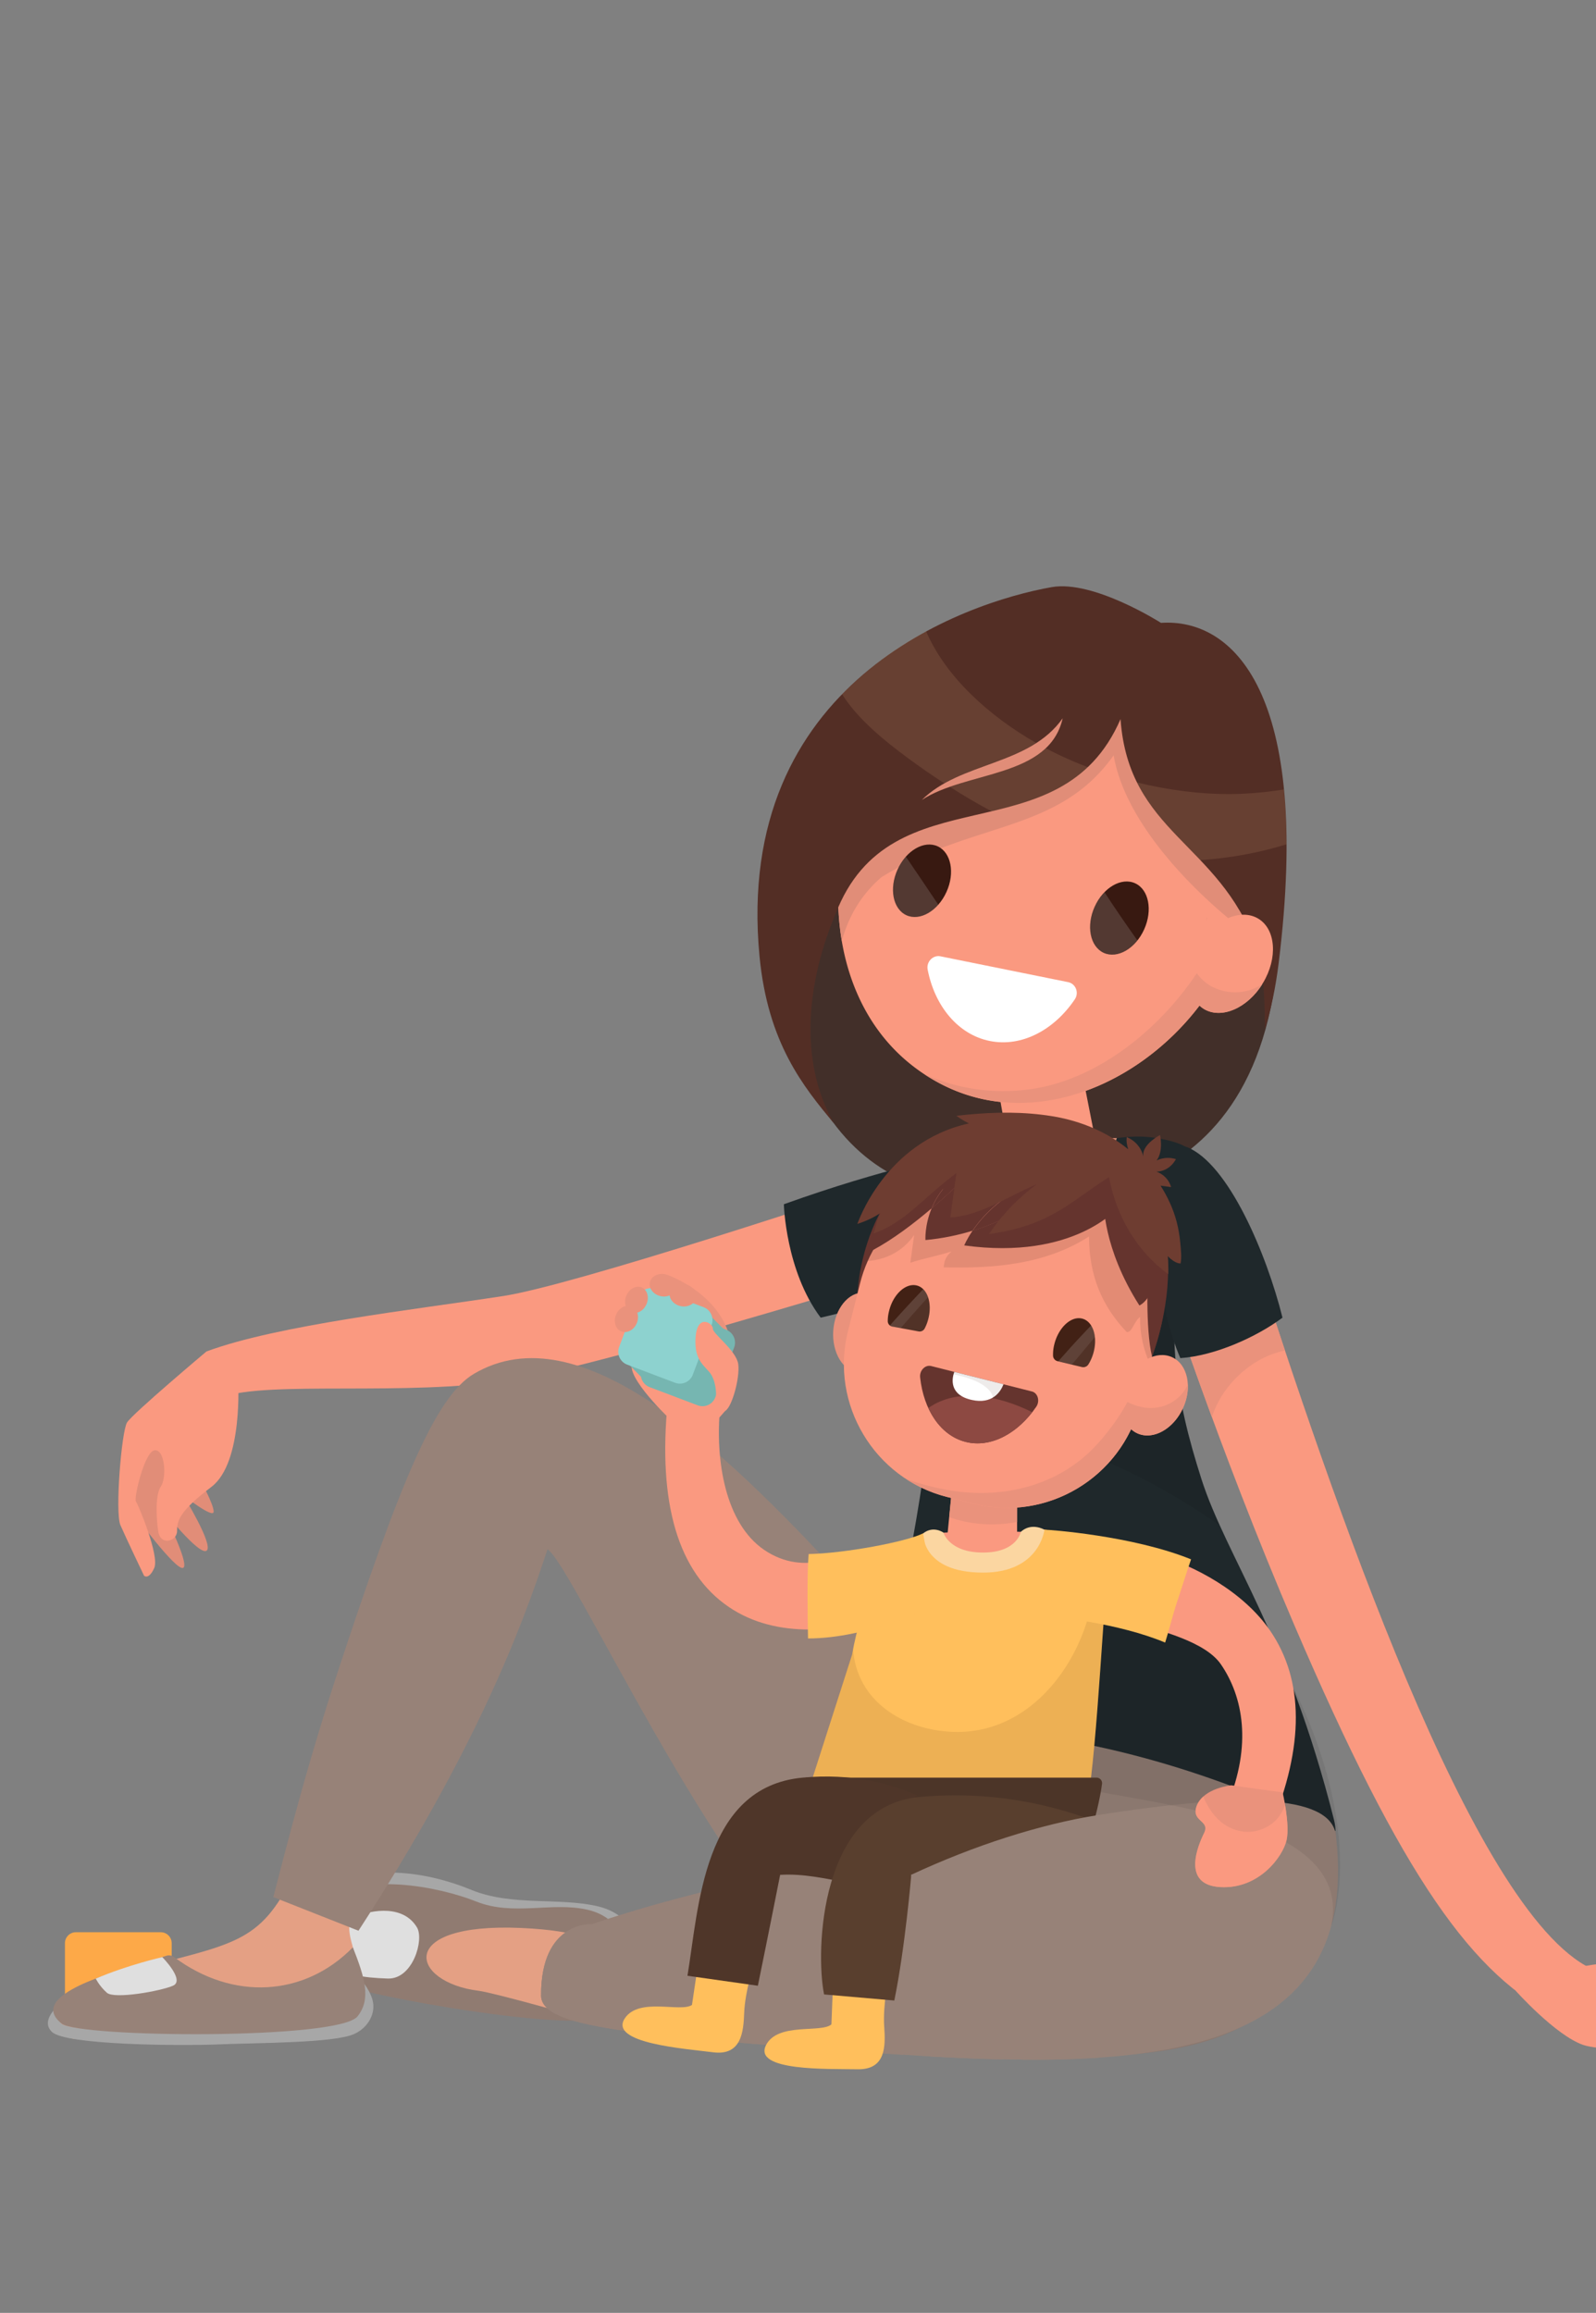<svg xmlns="http://www.w3.org/2000/svg" xmlns:xlink="http://www.w3.org/1999/xlink" viewBox="0 0 202 292.64"><rect x="0" y="0" width="202" height="292.64" fill="#808080" stroke="none"/><style>.st32{fill:#fff}.st141{fill:#fa9980}.st143{fill:#1f282b}.st212{opacity:.07}.st215{fill:#e4a084}.st236{fill:#381911}.st237{opacity:.14;fill:#fff}.st281{opacity:.08}.st290{fill:#e18d78}.st291{fill:#ea927c}.st292{fill:#a7a7a7}.st294{fill:#dfdfdf}.st295{fill:#978278}.st298{opacity:.12;fill:#ffc791}.st299{fill:#ffbf5c}.st300{fill:#65342e}.st305{fill:#422115}.st312{fill:#76b6b1}</style><g id="Layer_1"><path fill="none" d="M0 0h202v292.64H0z"/><defs><path id="SVGID_49_" d="M.82 56.26h201.21v232.11H.82z"/></defs><clipPath id="SVGID_1_"><use xlink:href="#SVGID_49_" overflow="visible"/></clipPath><g clip-path="url(#SVGID_1_)"><path id="XMLID_2719_" d="M20.35 257.99H9.6c-.76 0-1.38-.62-1.38-1.38v-10.75c0-.76.62-1.38 1.38-1.38h10.75c.76 0 1.38.62 1.38 1.38v10.75c0 .76-.62 1.38-1.38 1.38z" fill="#fda948"/><path id="XMLID_2718_" d="M143.54 79.86s-3.87-5.32-9.06-4.06c-7.51 1.82-39.58 12.24-35.97 45.71 3.8 35.26 29.54 29.47 29.54 29.47s29.53 5.27 33.5-27.85c3.97-33.13-11.69-45.1-18.01-43.27z" fill="#422f29"/><path id="XMLID_2717_" class="st290" d="M25.14 186.86s1.96 3.51 1.9 4.43c-.06.89-3.86-2.11-3.86-2.11s3.9 6.32 2.97 7.02c-.93.7-5.64-5.27-5.64-5.27s3.58 7.02 2.67 7.45c-.91.42-6.32-6.95-6.32-6.95l.63-8.99 3.3-.77 4.35 5.19z"/><g id="XMLID_2715_"><path id="XMLID_2716_" class="st141" d="M26.15 170.99c9.08-3.36 26.52-5.31 37.56-7.01 8.84-1.36 42.9-12.58 55.28-16.78l3.8 11.17c-1.86.63-46.51 14.48-58.18 16.27-13.35 2.05-30.46.04-36.44 2.11-.01 0-.8-2.04-2.02-5.76z"/></g><g id="XMLID_2713_"><path id="XMLID_2714_" class="st141" d="M197.44 255.37l3.93-6.3c-15.07-7.24-32.79-59.55-43.14-91.64L147 161.05c.07.22 7.08 21.88 16.83 44.6 13.72 31.96 22.6 44.43 33.61 49.72z"/></g><g id="XMLID_2711_"><path id="XMLID_2712_" class="st291" d="M156.29 174.5c-1.35 1.4-2.33 3.03-2.91 4.79-3.93-10.68-6.34-18.11-6.38-18.24l11.23-3.62c1.35 4.18 2.82 8.71 4.4 13.44-2.32.5-4.48 1.7-6.34 3.63z"/></g><path id="XMLID_2710_" class="st292" d="M80.88 246.64s-.34-4.31-5.26-5.45c-4.91-1.14-10.84.03-15.97-2.07-7.19-2.95-15.11-3.18-20.02.93s.71 8.73 2.31 9.99c1.6 1.26 26.7 6.21 34.81 5.18 8.12-1.03 4.13-8.58 4.13-8.58z"/><path id="XMLID_2709_" d="M79.23 246.67s-.32-3.97-4.85-5.03c-4.53-1.05-9.38.84-14.12-1.05-4.74-1.9-14.54-3.79-19.07 0-4.53 3.79.21 9.17 1.69 10.32 1.48 1.16 24.86 5.58 32.34 4.64 7.48-.94 4.01-8.88 4.01-8.88z" fill="#907b71"/><path id="XMLID_2708_" class="st215" d="M75.22 245.76s-1.54-1.48-9.27-1.82c-16.01-.7-14.01 6.88-5.37 7.95 1.97.25 12.75 3.32 12.75 3.32l1.89-9.45z"/><path id="XMLID_2707_" class="st294" d="M52.78 243.88c.92 1.54-.53 6.56-3.69 6.46-3.16-.1-5.7-.48-6.85-1.87-1.16-1.39 1.42-5.45 2.5-5.89 2.53-1.04 6.36-1.52 8.04 1.3z"/><path id="XMLID_2706_" class="st292" d="M45.51 250.34s1.16 1.05 1.63 2.69c.47 1.63-.49 3.51-2.32 4.33-2.58 1.15-12.01 1.1-17.12 1.31-5.11.21-19.39.08-21.12-1.57S8 253.24 8 253.24l37.51-2.9z"/><path id="XMLID_2705_" class="st215" d="M44.74 242.57s-.74.12-.49 2.03c.32 2.41 2.67 7.09.42 9.9-2.4 2.99-35.09 3.24-36.87 1.55-2.67-2.53.27-4.58 8.29-6.63 13.77-3.52 16.72-3.52 21-12.05 3.13-6.25 7.65 5.2 7.65 5.2z"/><path id="XMLID_2704_" class="st295" d="M15.91 249.07c1.91-.57 4.13-1.28 5.14-1.61.35-.11.72-.04 1.01.18 7.4 5.52 16.47 5.02 22.6-1.25 1.49 3.79 2.36 6.52.59 8.74-2.4 2.99-35.24 2.69-37.45.91-2.87-2.29.18-4.6 8.11-6.97z"/><path id="XMLID_2703_" class="st143" d="M99.21 152.37s.21 8.43 4.66 14.35c14.34-3.25 20.96-8.62 18.91-9.29-2.33-.76-1.9-11.29-1.9-11.29s-8.74 1.59-21.67 6.23z"/><g id="XMLID_2701_"><path id="XMLID_2702_" d="M115.88 150.44c-2.55 4.84 4.9 4.84 1.96 8.33-.71.84 1.87 4.45 1.9 5.52 4.44-10.26 7.33-18.89 7.55-19.55l-.94.14c-4.55.67-8.38 1.59-10.47 5.56z" fill="#e45c55"/></g><path id="XMLID_2700_" d="M141.47 154.62c-.86 2.07-1.6 4.21-2.89 6.05-2.21 3.15-5.87 4.4-9.51 4.83-.5.06-1.28-.4-1.39-.4-.54-.62-1.03-1.37-1.44-2.02-1.67-2.62-2.92-5.59-4.38-8.32-.35-.66-.67-1.32-.97-1.98.34-.9.68-1.79 1.05-2.68.62-1.5 2.46-3.43 2.92-4.99 5.05-.98 10.99-1.05 17.46-1.13.55 1.13 1.14 2.28 1.74 3.44-.24 2.54-1.62 4.87-2.59 7.2z" fill="#d68b74"/><path id="XMLID_2699_" class="st143" d="M152.06 187.14c-3.37-10.54-4.57-18.61-2.22-30.56-.17-.28-1.2-.99-1.37-1.27-2.16-3.59 8.96-9.55-2.13-11.32-2.57-.41-4.45-.01-4.99 0-1.15 3.68-2.34 7.7-5.28 10.34-1.7 1.53-3.28 2.69-5.58 2.77-6.8.23-5.35-9.21-4.99-12.12-5.49.69-5.04 11.69-8.03 14.14-7.41 6.06-7.21 11.9-5.94 14.92 1.12 2.64 3.57 3.95 4.97 6.34 1.17 1.99.65 4.2.34 6.34-2.18 15.2-6.14 30.03-9.58 44.98-.19.82-.63 1.91-.55 2.77 1.41 13.77 66.27 12.21 62.13-4.21-5.9-23.46-13.61-33.23-16.78-43.12z"/><path id="XMLID_2698_" d="M147.42 238.61c-2.58.38-5.85.15-8.78-.22-2.67-1.86-5.5-4.22-7.95-6.4 2.85 1.46 5.77 2.77 8.75 3.98 2.43.98 5.2 2.11 7.98 2.64z" opacity=".11"/><path id="XMLID_2697_" class="st212" d="M111.2 167.94c6.09 3.73 12.85 6.52 20.02 4.17 7.81-2.56 12.48-10.23 15.53-17.81.97 1.12 1.93 2.24 2.89 3.37-2.07 11.35-.85 19.27 2.42 29.48.62 1.93 1.41 3.86 2.33 5.88-.36-.26-.72-.51-1.09-.76-8.84-6.03-24.64-14.11-36.2-10.23-.11-.56-.28-1.11-.6-1.64-1.4-2.39-3.85-3.69-4.97-6.34-.61-1.47-.97-3.62-.33-6.12z"/><g id="XMLID_2695_"><path id="XMLID_2696_" class="st143" d="M150.24 145.14c-1.96-.79-5.75 4.9-5.75 4.9 1.62 5.09 1.95 15.05 4.9 21.8 4.42-.3 9.69-2.7 12.93-5.12-2-8.03-6.81-19.45-12.08-21.58z"/></g><path id="XMLID_2694_" class="st141" d="M139.18 147.01l-2.36-11.97c-.54-3.09-3.38-5.19-6.3-4.67-2.92.53-4.86 3.49-4.32 6.58l1.6 9.1 11.38.96z"/><path id="XMLID_2693_" d="M169.04 231.67s.94 7.26-6.72 20-39.34 7.68-49.95 6.84c-10.6-.84-17.77-21.07-17.77-21.07l15.55-17.92c0-.01 23.49-5.2 58.89 12.15z" fill="#8b786f"/><g id="XMLID_2691_"><path id="XMLID_2692_" class="st295" d="M45.37 244.29c14.68-22.6 20.58-38.04 23.92-48.26 2.99 1.68 21.32 42.37 35.64 53.52l25.36-22.65c-.44-.58-11.45-14.07-23.57-27.18-15.47-16.72-33.34-33.77-46.73-25.9-4.85 2.85-9.34 13.61-17.49 38.48-4.61 14.07-7.7 27.22-7.92 27.73l10.79 4.26z"/></g><path id="XMLID_2690_" class="st295" d="M74.94 243.47s-6.48-.48-6.46 8.99c.01 4.03 11.06 5.06 42.62 7.3 31.55 2.25 61.44 2.1 57.98-27.53-1.28-10.96-50.29 1.67-64.98 4.04-16.23 2.62-29.16 7.2-29.16 7.2z"/><path id="XMLID_2689_" d="M129.34 260.61c-.86-.01-1.73-.02-2.61-.04.7-.13 1.39-.28 2.07-.45.19.17.36.33.54.49z" fill="#568595"/><path id="XMLID_2688_" class="st295" d="M74.94 243.47s12.93-4.58 29.15-7.2c2.36-.38 5.6-1.03 9.39-1.79-2.4 1.15-4.49 2.92-6.09 5.61-3.3 5.53-3.01 12.98 2.19 17.29 1.4 1.16 3.03 2.02 4.8 2.62-1.09-.07-2.19-.15-3.28-.22-31.55-2.25-42.61-3.27-42.62-7.3-.02-9.49 6.46-9.01 6.46-9.01z"/><path id="XMLID_2687_" class="st212" d="M113.11 206.76s8.33 16.47 21.54 19.14c13.2 2.67 36.76 4.55 33.81 17.9 0 0 4.74-11.46-5.08-30.92-9.63-19.07-50.27-6.12-50.27-6.12z"/><path id="XMLID_2686_" class="st294" d="M20.54 247.63s2.9 2.92 1.37 3.61c-1.53.68-7.43 1.74-8.38.9-.95-.84-1.41-1.79-1.41-1.79 4.1-1.75 8.42-2.72 8.42-2.72z"/><path id="XMLID_2685_" class="st141" d="M195.19 250.04s8.71-2.77 14.61-1.51 15.31 9.04 15.87 10.21c.56 1.17-21.77 1.22-25.29 0-3.51-1.22-8.54-6.85-8.54-6.85l3.35-1.85z"/><path id="XMLID_2684_" class="st141" d="M30.13 174.5s.7 10.54-3.37 13.63c-4.07 3.09-4.35 4.29-4.35 5.59 0 1.3-2.11 1.94-2.39 0-.28-1.94-.35-4.67.35-5.66.7-.98.57-4.57-.74-4.57-1.3 0-2.71 6.04-2.43 6.46.28.42 3.02 6.9 2.32 8.45-.7 1.55-1.29.97-1.29.97s-2.29-4.79-2.99-6.4c-.7-1.61.14-11.86.84-12.99.7-1.12 10.06-8.99 10.06-8.99l3.99 3.51z"/><path id="XMLID_2683_" class="st141" d="M140.21 81.06c-2.63-.61-5.36-.81-8.06-.53-5.98.62-11.28 3.43-15.65 7.47a29.86 29.86 0 00-3.42 3.78c-.05.06-.09.12-.14.19-8.97 11.99-10.19 33.07 2.66 42.96 2.99 2.3 6.18 3.67 9.43 4.27 13.57 2.52 28.02-8.47 31.83-21.9 3.92-13.85-.94-32.62-16.65-36.24z"/><path id="XMLID_2682_" class="st290" d="M140.21 81.06c-2.63-.61-5.36-.81-8.06-.53-5.98.62-11.28 3.43-15.65 7.47a29.86 29.86 0 00-3.42 3.78c-.05.06-.09.12-.14.19-5.4 7.22-7.99 17.72-6.39 27.1.83-3.14 2.52-5.96 5.04-8.1 11.68-7.15 22.32-5.49 29.36-15.4 1.71 9.97 12.8 19.34 15.91 21.73 3.92-13.85-.94-32.62-16.65-36.24z"/><path id="XMLID_2681_" d="M152.72 116.24c-.16.58.2-.56 0 0z" fill="#c68475"/><path id="XMLID_2680_" class="st32" d="M135.2 124.27L119.03 121c-.95-.19-1.81.69-1.62 1.68.89 4.59 3.82 8.21 7.85 9.03 4.04.82 8.15-1.38 10.77-5.26.57-.83.13-1.98-.83-2.18z"/><path id="XMLID_2679_" class="st236" d="M118.67 107.08c-1.71-.78-3.98.53-5.07 2.94-1.09 2.41-.59 4.99 1.12 5.78 1.71.78 3.98-.53 5.07-2.94 1.1-2.41.59-5-1.12-5.78z"/><path id="XMLID_2678_" class="st237" d="M113.6 110.02c-1.09 2.41-.59 4.99 1.12 5.78 1.28.58 2.86 0 4.04-1.33-1.36-2.03-2.73-4.06-4.11-6.08-.4.46-.77 1-1.05 1.63z"/><path id="XMLID_2677_" class="st236" d="M143.67 111.76c-1.73-.79-4.02.53-5.12 2.96-1.1 2.43-.59 5.04 1.14 5.84 1.73.79 4.02-.53 5.12-2.96 1.1-2.44.59-5.05-1.14-5.84z"/><path id="XMLID_2676_" class="st237" d="M138.55 114.72c-1.1 2.43-.59 5.04 1.14 5.84 1.36.62 3.06-.08 4.26-1.58-1.42-2-2.81-4.02-4.15-6.08-.49.5-.92 1.11-1.25 1.82z"/><path id="XMLID_2673_" d="M146.94 78.81s-8.54-5.46-13.84-4.52C122.06 76.24 92.81 86.27 96.13 121c1.06 11.05 5.6 16.53 9.4 21.12-4.65-8.28-3.2-18.3.2-26.43 7.03-18.35 28.39-6.96 36.09-24.7 1.04 14.4 12.42 15.6 17.14 28.64 1.15 3.17 1.06 7.37 1.15 10.57.75-2.48 1.34-5.22 1.72-8.3 4.27-34.43-5.86-43.7-14.89-43.09zm-30.27 22.41c4.93-4.87 13.59-4.32 17.83-10.34-1.72 7.58-12.2 6.63-17.83 10.34z" fill="#532e25"/><path id="XMLID_2672_" class="st298" d="M132.36 94.67c-2.91 2.75-7.95 3.42-12.14 4.89 1.72 1.1 3.48 2.13 5.28 3.09 4.42-1.06 8.76-2.34 12.18-5.58-.85-.33-1.7-.67-2.52-1.04-.97-.43-1.9-.88-2.8-1.36z"/><path id="XMLID_2671_" class="st298" d="M117.22 79.89c-3.84 2.01-7.23 4.58-10.64 7.94 1.96 3.15 5.41 5.94 8.36 8.11 1.49 1.1 3.02 2.16 4.58 3.17 3.63-2.04 8.11-2.86 11.62-5.11-5.94-3.38-11.47-8.39-13.92-14.11z"/><path id="XMLID_2670_" class="st298" d="M155.94 100.47c-3.99.04-8.08-.5-12.04-1.47 1.97 3.96 5.02 6.68 8 9.83 3.65-.24 7.37-.9 10.92-2-.01-2.51-.12-4.82-.33-6.94-2.15.34-4.33.55-6.55.58z"/><ellipse id="XMLID_2669_" transform="rotate(-58.957 155.805 121.959)" class="st141" cx="155.82" cy="121.96" rx="6.67" ry="4.71"/><path id="XMLID_2668_" class="st291" d="M153.56 124.92c-.82-.39-1.53-1.02-2.09-1.77-4.84 7.24-12.68 13.51-21.08 14.67-4.78.66-9.3-.09-13.35-1.88 2.56 1.69 5.26 2.75 7.99 3.25 9.98 1.85 20.43-3.61 26.78-11.96.17.16.36.31.57.44 2.2 1.32 5.48-.09 7.39-3.15-1.86 1.23-4.21 1.36-6.21.4z"/><path id="XMLID_2667_" class="st299" d="M105.46 250.32l-.23 5.82c-1.31 1.13-6.75-.28-8.26 2.59-1.77 3.37 7.93 3.02 11.56 3.09 3.62.07 3.55-2.97 3.38-5.4-.19-2.69.58-6.43.58-6.43l-7.03.33z"/><path id="XMLID_2666_" class="st299" d="M88.44 247.92l-.86 5.76c-1.43.98-6.68-1-8.49 1.68-2.12 3.16 7.56 3.85 11.16 4.31 3.59.46 3.85-2.57 3.94-5.01.1-2.69 1.27-6.33 1.27-6.33l-7.02-.41z"/><path id="XMLID_2665_" class="st300" d="M134.14 144.47c20.93 3.89 11.66 27.16 11.66 27.16l-37.27-8.01c.01.01.77-23.77 25.61-19.15z"/><path id="XMLID_2664_" class="st141" d="M123.38 184.85h.64c1.55 0 4.71.95 4.71 2.51v6.84c0 1.55-3.19 3.1-4.74 3.1h-.64c-1.55 0-3.47-1.28-3.46-2.83l.66-6.79c0-1.56 1.27-2.83 2.83-2.83z"/><path id="XMLID_2663_" class="st291" d="M123.38 184.85h.64c1.55 0 4.71.95 4.71 2.51v5.21c-1.43.27-2.88.38-4.45.26-1.58-.12-2.86-.43-4.14-.86l.42-4.31c-.01-1.54 1.26-2.81 2.82-2.81z"/><path id="XMLID_2662_" class="st141" d="M117.79 194.01l8.78-.46c0-.01 1.62.25 1.63.24 2.71.12 7.93-.23 10.55 2.74.61.69 1.11 1.48 1.53 2.29-.06.13-.12.44-.17.88h-29.03c3.07-5.39 6.71-5.69 6.71-5.69z"/><path id="XMLID_2661_" class="st299" d="M117.79 194.01l.57-.03c.3.52.68 1.02 1.14 1.47 2.25 2.21 5.9 2.64 8.63 1.06 1.3-.75 2.28-1.84 2.96-3.1 2.44.21 5.83 1.04 7.66 3.12.61.69 1.11 1.48 1.53 2.29-.46.9-1.36 22.28-2.69 29.55-.11.58-.85 1.39-.68 1.94-5.35.52-25.4 2.41-34.77-3.17l5.69-17.73c2.67-14.82 9.96-15.4 9.96-15.4z"/><path id="XMLID_2660_" d="M140.27 198.83c-.41-.81-.91-1.59-1.53-2.29-.04-.05-.09-.08-.13-.13.86 10.54-6.44 22.76-17.46 22.73-6.1-.02-12.36-3.38-13.13-9.95-.02-.2-.03-.39-.04-.59-.05.27-.11.54-.16.82l-5.69 17.73c9.37 5.58 29.42 3.7 34.77 3.17-.16-.55.58-1.36.68-1.94 1.33-7.27 2.24-28.65 2.69-29.55z" opacity=".09" fill="#42210b"/><path id="XMLID_2659_" d="M138.79 224.92a.7.7 0 01.69.79c-.42 3.1-1.63 7.02-1.77 7.03-1.64.07-28.4.66-38.84-5.56l3.13-2.26h36.79z" fill="#4c3528"/><path id="XMLID_2658_" class="st291" d="M109.37 163.56c1.97.13 3.42 2.5 3.24 5.29-.18 2.79-1.93 4.95-3.91 4.82-1.97-.13-3.42-2.5-3.24-5.29.19-2.8 1.94-4.95 3.91-4.82z"/><path id="XMLID_2657_" class="st141" d="M108.87 162.32c.97-3.83 3.16-7.04 6.05-9.32 4.08-3.21 9.55-4.58 14.95-3.22l3.4.86c9.22 2.33 14.87 11.77 12.54 21l-1.54 6.09c-2.33 9.22-11.77 14.87-21 12.54l-3.4-.86c-9.22-2.33-14.87-11.77-12.54-21l1.54-6.09z"/><path id="XMLID_2656_" d="M114.92 153c4.08-3.21 9.55-4.58 14.95-3.22l3.4.86c9.22 2.33 14.87 11.77 12.54 21l-.25.98c-.79-1.77-1.29-3.68-1.27-5.99-.8.6-.99 2.01-1.69 1.91-3.12-3.29-4.74-7.08-4.77-12.09-5.49 3.53-11.99 4.07-18.4 3.9.1-.7.14-1.23.99-2.01-1.5.51-3.7.92-5.2 1.43.19-1.4.29-2.1.48-3.51-1.43 2.09-3.63 3.14-5.89 3.29 1.17-2.61 2.94-4.84 5.11-6.55z" opacity=".09"/><path id="XMLID_2655_" class="st300" d="M117.85 172.84l12.76 3.22c.75.19 1.04 1.22.54 1.94-2.32 3.38-5.75 5.24-8.93 4.44-3.19-.8-5.32-4.07-5.76-8.14-.11-.88.63-1.65 1.39-1.46z"/><path id="XMLID_2654_" d="M130.65 178.68c-2.3 2.95-5.47 4.51-8.43 3.76-2.09-.53-3.72-2.11-4.72-4.29 3.69-2.6 8.84-1.6 13.15.53z" fill="#8d4942"/><g id="XMLID_2651_"><path id="XMLID_2653_" class="st305" d="M136.82 166.81c1.39.22 2.12 2.08 1.63 4.14-.15.63-.39 1.2-.7 1.69-.17.27-.5.4-.81.33-1.03-.25-2.05-.49-3.08-.74a.745.745 0 01-.58-.7c-.01-.44.03-.91.15-1.39.49-2.06 2.01-3.56 3.39-3.33z"/><path id="XMLID_2652_" class="st305" d="M115.89 162.62c1.39.22 2.12 2.08 1.63 4.14-.11.48-.28.93-.49 1.33-.15.28-.46.43-.77.37-1.1-.21-2.21-.41-3.31-.61a.701.701 0 01-.59-.71c0-.38.05-.78.15-1.19.47-2.06 1.99-3.55 3.38-3.33z"/></g><g id="XMLID_2648_" class="st281"><path id="XMLID_2650_" class="st32" d="M138.1 167.71c.49.78.65 1.97.36 3.24-.15.63-.39 1.2-.7 1.69-.17.27-.5.4-.81.33l-3.02-.72c1.04-1.19 2.1-2.37 3.19-3.52.32-.35.65-.68.98-1.02z"/><path id="XMLID_2649_" class="st32" d="M117.52 166.76c-.11.48-.28.93-.49 1.33-.15.28-.46.43-.77.37-1.1-.21-2.21-.41-3.31-.61a.692.692 0 01-.31-.15c1.37-1.56 2.79-3.08 4.21-4.58.72.73 1.02 2.13.67 3.64z"/></g><g id="XMLID_2645_" class="st281"><path id="XMLID_2647_" class="st32" d="M138.1 167.71c.25.39.41.89.48 1.46-.61.75-1.2 1.42-1.35 1.61-.51.64-1.05 1.26-1.58 1.88-.57-.14-1.14-.27-1.71-.41 1.04-1.19 2.1-2.37 3.19-3.52.31-.35.64-.68.97-1.02z"/><path id="XMLID_2646_" class="st32" d="M117.45 164.15c-1.17 1.28-2.32 2.59-3.46 3.9-.35-.06-.7-.13-1.05-.19a.692.692 0 01-.31-.15c1.37-1.56 2.79-3.08 4.21-4.58.27.25.47.6.61 1.02z"/></g><path id="XMLID_2644_" d="M147.43 164.92c.03-.22.1-.39.21-.55-.08.18-.13.36-.21.55z" opacity=".1" fill="#3d2405"/><path id="XMLID_2643_" class="st32" d="M127.01 175.15c-.38.97-1.42 2.56-4.02 1.98-2.92-.65-2.5-2.74-2.21-3.55l6.23 1.57z"/><path id="XMLID_2642_" d="M127.01 175.15c-.21.52-.61 1.22-1.34 1.66-.02-.09-.19-1.96-4.99-2.92.03-.12.06-.23.1-.32l6.23 1.58z" opacity=".09" fill="#4b2a1f"/><path id="XMLID_2641_" class="st141" d="M148.34 171.72c1.98.9 2.6 3.79 1.38 6.45-1.21 2.66-3.8 4.09-5.78 3.18-1.98-.9-2.6-3.79-1.38-6.45 1.22-2.66 3.8-4.08 5.78-3.18z"/><path id="XMLID_2640_" class="st291" d="M138 183.62c1.47-1.42 3.35-3.73 4.7-6.23.72.36 1.47.61 2.2.71 1.84.25 3.66-.43 4.82-1.9.25-.32.45-.66.62-1.03.04.95-.16 1.99-.62 3-1.21 2.66-3.8 4.09-5.78 3.18-.29-.13-.55-.32-.78-.53-3.44 7.34-11.75 11.5-19.89 9.44l-3.4-.86a17.11 17.11 0 01-5.23-2.3c1.63.6 3.35 1.07 5.16 1.4 6.49 1.19 13.37-.22 18.2-4.88z"/><path id="XMLID_2639_" class="st300" d="M124.11 147.07s-2.68 2.85-6.2 5.84c.84-2.05 2.59-4.4 6.2-5.84z"/><path id="XMLID_2638_" class="st300" d="M134.89 148.55s-4.07 4.8-11.8 7.19c1.57-2.32 5.1-6.11 11.8-7.19z"/><path id="XMLID_2637_" class="st300" d="M120.2 147.42c8.19-2.89 20.13-.47 23.23 2.74 3.1 3.21-1.88 2.6-1.88 2.6s-5.57 6.74-19.51 4.82c0 0 .31-.77 1.05-1.86 7.73-2.39 11.8-7.19 11.8-7.19-6.7 1.08-10.23 4.87-11.8 7.19-1.79.55-3.78.98-5.96 1.18 0 0-.12-1.83.78-4.01 3.52-3 6.2-5.84 6.2-5.84-3.61 1.44-5.36 3.8-6.2 5.84-2.28 1.94-4.92 3.94-7.41 5.27 0 .02 1.51-7.84 9.7-10.74z"/><path id="XMLID_2636_" class="st300" d="M142.66 152.54s3.79 2.84 3.72 7.32c-.08 4.48-2.17 5.32-2.17 5.32-4.69-7.35-4.5-13.04-4.5-13.04l2.95.4z"/><path id="XMLID_2635_" class="st300" d="M147.43 164.92c-.42 3.72-1.62 6.72-1.62 6.72-.88-3.54-.52-10.94-.52-10.94s2.55.49 2.14 4.22z"/><g id="XMLID_2633_"><path id="XMLID_2634_" d="M116.04 227.16c-3.36-1.48-8.19-2.83-14.46-2.24-12.62 1.17-13.14 16.49-14.57 25.07l8.91 1.26c1.38-6.74 2.82-14.03 2.82-14.03 2.89-.18 5.71.46 8.58 1.01 2.61-3.87 5.71-7.46 8.72-11.07z" fill="#4f3629"/></g><g id="XMLID_2631_"><path id="XMLID_2632_" d="M116.36 227.37c12.42-1.15 21.05 2.8 21.85 2.85l.31.05c-1.26 5.25-3.69 8.41-7.73 8.63-5.42.3-10.3-2.02-15.45-1.7 0 0-.77 9.18-2.15 15.92l-8.89-.77c-1.1-5.48-.57-23.8 12.06-24.98z" fill="#593f2e"/></g><path id="XMLID_2630_" d="M119.41 193.92s.7 2.52 5.01 2.52 4.78-2.62 4.78-2.62c1.37-1.25 2.99-.27 2.99-.27s-.58 5.43-7.77 5.43c-7.8-.01-7.59-4.96-7.59-4.96 1.31-1.04 2.58-.1 2.58-.1z" fill="#fbd6a1"/><path id="XMLID_2629_" d="M122.64 142.14c-1.08-.53-1.58-.96-1.58-.96 3.56-.42 7.19-.57 10.76-.14.43.05.85.11 1.28.18.13.02.25.04.37.06 3.4.6 6.66 1.95 9.33 4.14-.16-.46-.26-.98-.19-1.54 0 0 1.67.57 2.1 2.46-.07-.38-.06-1.49 2.11-2.73 0 0 .48 2.02-.44 3.23 0 0 1.05-.61 2.45-.18 0 0-.7 1.52-2.45 1.59 0 0 1.42.43 1.84 1.95l-1.33-.18c.89 1.4 1.6 2.92 2.03 4.55.23.87.38 1.76.46 2.65.07.82.21 1.83.04 2.64 0 0-.63.09-1.62-.92.06.77.09 1.53.07 2.28-3.92-2.83-6.56-7.26-7.51-12.28-4.69 2.93-7.32 6.14-15.19 7.2 1.79-2.61 3.65-4.5 6.05-6.31-3.79 1.62-7.22 4.01-10.94 4.21.29-2.1.48-3.51.77-5.61-4.11 3.02-6.5 6.28-10.5 7.64.32-.83.43-1.72.88-2.57-.77.49-1.73.98-2.92 1.36.02 0 3.43-10.35 14.13-12.72z" fill="#6e3d31"/><path id="XMLID_2628_" class="st295" d="M138.96 229.66c-7.25 1.14-15.65 3.83-23.63 7.55l2.39 22.99c7.45.42 14.66.6 21.23.16v-30.7z"/><g id="XMLID_2626_"><path id="XMLID_2627_" class="st141" d="M104.22 197.49c-2.34.51-4.92.37-7.52-1.4-4.88-3.34-6.22-11.27-5.55-18.08l-6.64-.65c-1.27 12.87 1.33 21.61 7.71 25.95 3.12 2.13 6.71 2.87 10.2 2.87 1.17 0 2.32-.09 3.45-.24-.56-2.81-1.12-5.63-1.65-8.45z"/></g><g id="XMLID_2624_"><path id="XMLID_2625_" class="st141" d="M160.76 206.33c-3.37-4.93-9.59-8.28-14.61-9.7-.07 2.51-2.14 6.16-2.78 8.63 3.39 1.06 9.16 2.41 11.16 5.33 2.77 4.04 3.99 10.14.79 17.79l5.53 2.73c4.24-10.16 4.21-18.5-.09-24.78z"/></g><g id="XMLID_2622_"><path id="XMLID_2623_" class="st299" d="M102.27 207.31c7.69-.01 15.76-4.03 16.2-4.25l-1.64-9.05c-2.12 1.07-9.91 2.53-14.48 2.62-.23 2.51-.13 8.13-.08 10.68z"/></g><g id="XMLID_2620_"><path id="XMLID_2621_" class="st299" d="M148.87 203c.51-1.47 1.35-4.21 1.88-5.7-7.43-3.01-18.08-3.76-18.56-3.75l1.1 11.03c.11 0 8.24.76 14.18 3.25.29-.88 1.1-3.94 1.4-4.83z"/></g><path id="XMLID_2619_" class="st141" d="M84.49 179.26s-6.22-5.95-4.12-7.16c2.11-1.21 11.23.45 11.73.51.51.07.82 4.55-.28 5.86-1.1 1.31-1.6 1.7-1.6 1.7l-5.87-1.01.14.1z"/><path id="XMLID_2618_" class="st291" d="M84.58 161.35l.16.08-1.61 6.8s10.03 6.67 9.45 2.09c-.82-6.44-8-8.97-8-8.97z"/><path id="XMLID_2617_" class="st312" d="M79.02 172.06l3.21 3.25 9.93-6.57-2.93-2.94z"/><path id="XMLID_2616_" class="st312" d="M88.3 177.81l-6.08-2.3a1.744 1.744 0 01-1.01-2.23l2.39-6.32c.34-.89 1.34-1.34 2.23-1.01l6.08 2.3c.89.34 1.34 1.34 1.01 2.23l-2.39 6.32c-.33.9-1.34 1.35-2.23 1.01z"/><path id="XMLID_2615_" d="M85.45 174.96l-6.08-2.3a1.744 1.744 0 01-1.01-2.23l2.39-6.32c.34-.89 1.34-1.34 2.23-1.01l6.08 2.3c.89.34 1.34 1.34 1.01 2.23l-2.39 6.32c-.34.89-1.34 1.34-2.23 1.01z" fill="#8dd2cf"/><path id="XMLID_2614_" class="st141" d="M90.63 176.53s.05-1.44-.58-2.54-2.26-1.63-2.01-4.82c.24-3.05 2.23-1.7 2.18-1.07-.05.63 3.01 2.8 3.22 4.52.21 1.72-.76 5.28-1.6 5.86-.85.57-1.21-1.95-1.21-1.95z"/><path id="XMLID_2613_" class="st291" d="M88.1 164.23c-.16.76-1.04 1.23-1.96 1.03-.92-.2-1.53-.98-1.37-1.74.16-.76 1.04-1.23 1.96-1.03.92.2 1.53.98 1.37 1.74z"/><path id="XMLID_2612_" class="st291" d="M85.58 162.97c-.16.76-1.04 1.23-1.96 1.03-.92-.2-1.53-.98-1.37-1.74.16-.76 1.04-1.23 1.96-1.03.92.2 1.54.98 1.37 1.74z"/><path id="XMLID_2611_" class="st291" d="M81.22 162.89c.7.3.98 1.24.61 2.11-.37.87-1.23 1.33-1.94 1.03s-.98-1.24-.61-2.11c.37-.86 1.24-1.32 1.94-1.03z"/><path id="XMLID_2610_" class="st291" d="M79.95 165.31c.72.3 1.01 1.25.64 2.12-.37.87-1.25 1.32-1.97 1.02-.72-.3-1.01-1.25-.64-2.12.37-.87 1.25-1.32 1.97-1.02z"/><path id="XMLID_2609_" class="st291" d="M155.83 225.89s-3.42.34-4.31 2.49c-.89 2.15 1.72 1.87.89 3.56-.83 1.68-2.85 6.57 2.08 6.83 4.93.26 7.9-3.92 8.35-5.93.45-2.01-.5-6.05-.5-6.05l-6.51-.9z"/><path id="XMLID_2608_" class="st141" d="M162.64 228.39c-.35 1.02-.99 1.94-1.89 2.52-1.86 1.22-4.04 1.13-5.85-.11-1.12-.77-2.02-2.07-2.61-3.47-.32.29-.61.63-.79 1.05-.89 2.15 1.72 1.87.89 3.56-.83 1.68-2.85 6.57 2.08 6.83 4.93.26 7.9-3.92 8.35-5.93.28-1.2.05-3.1-.18-4.45z"/></g></g></svg>